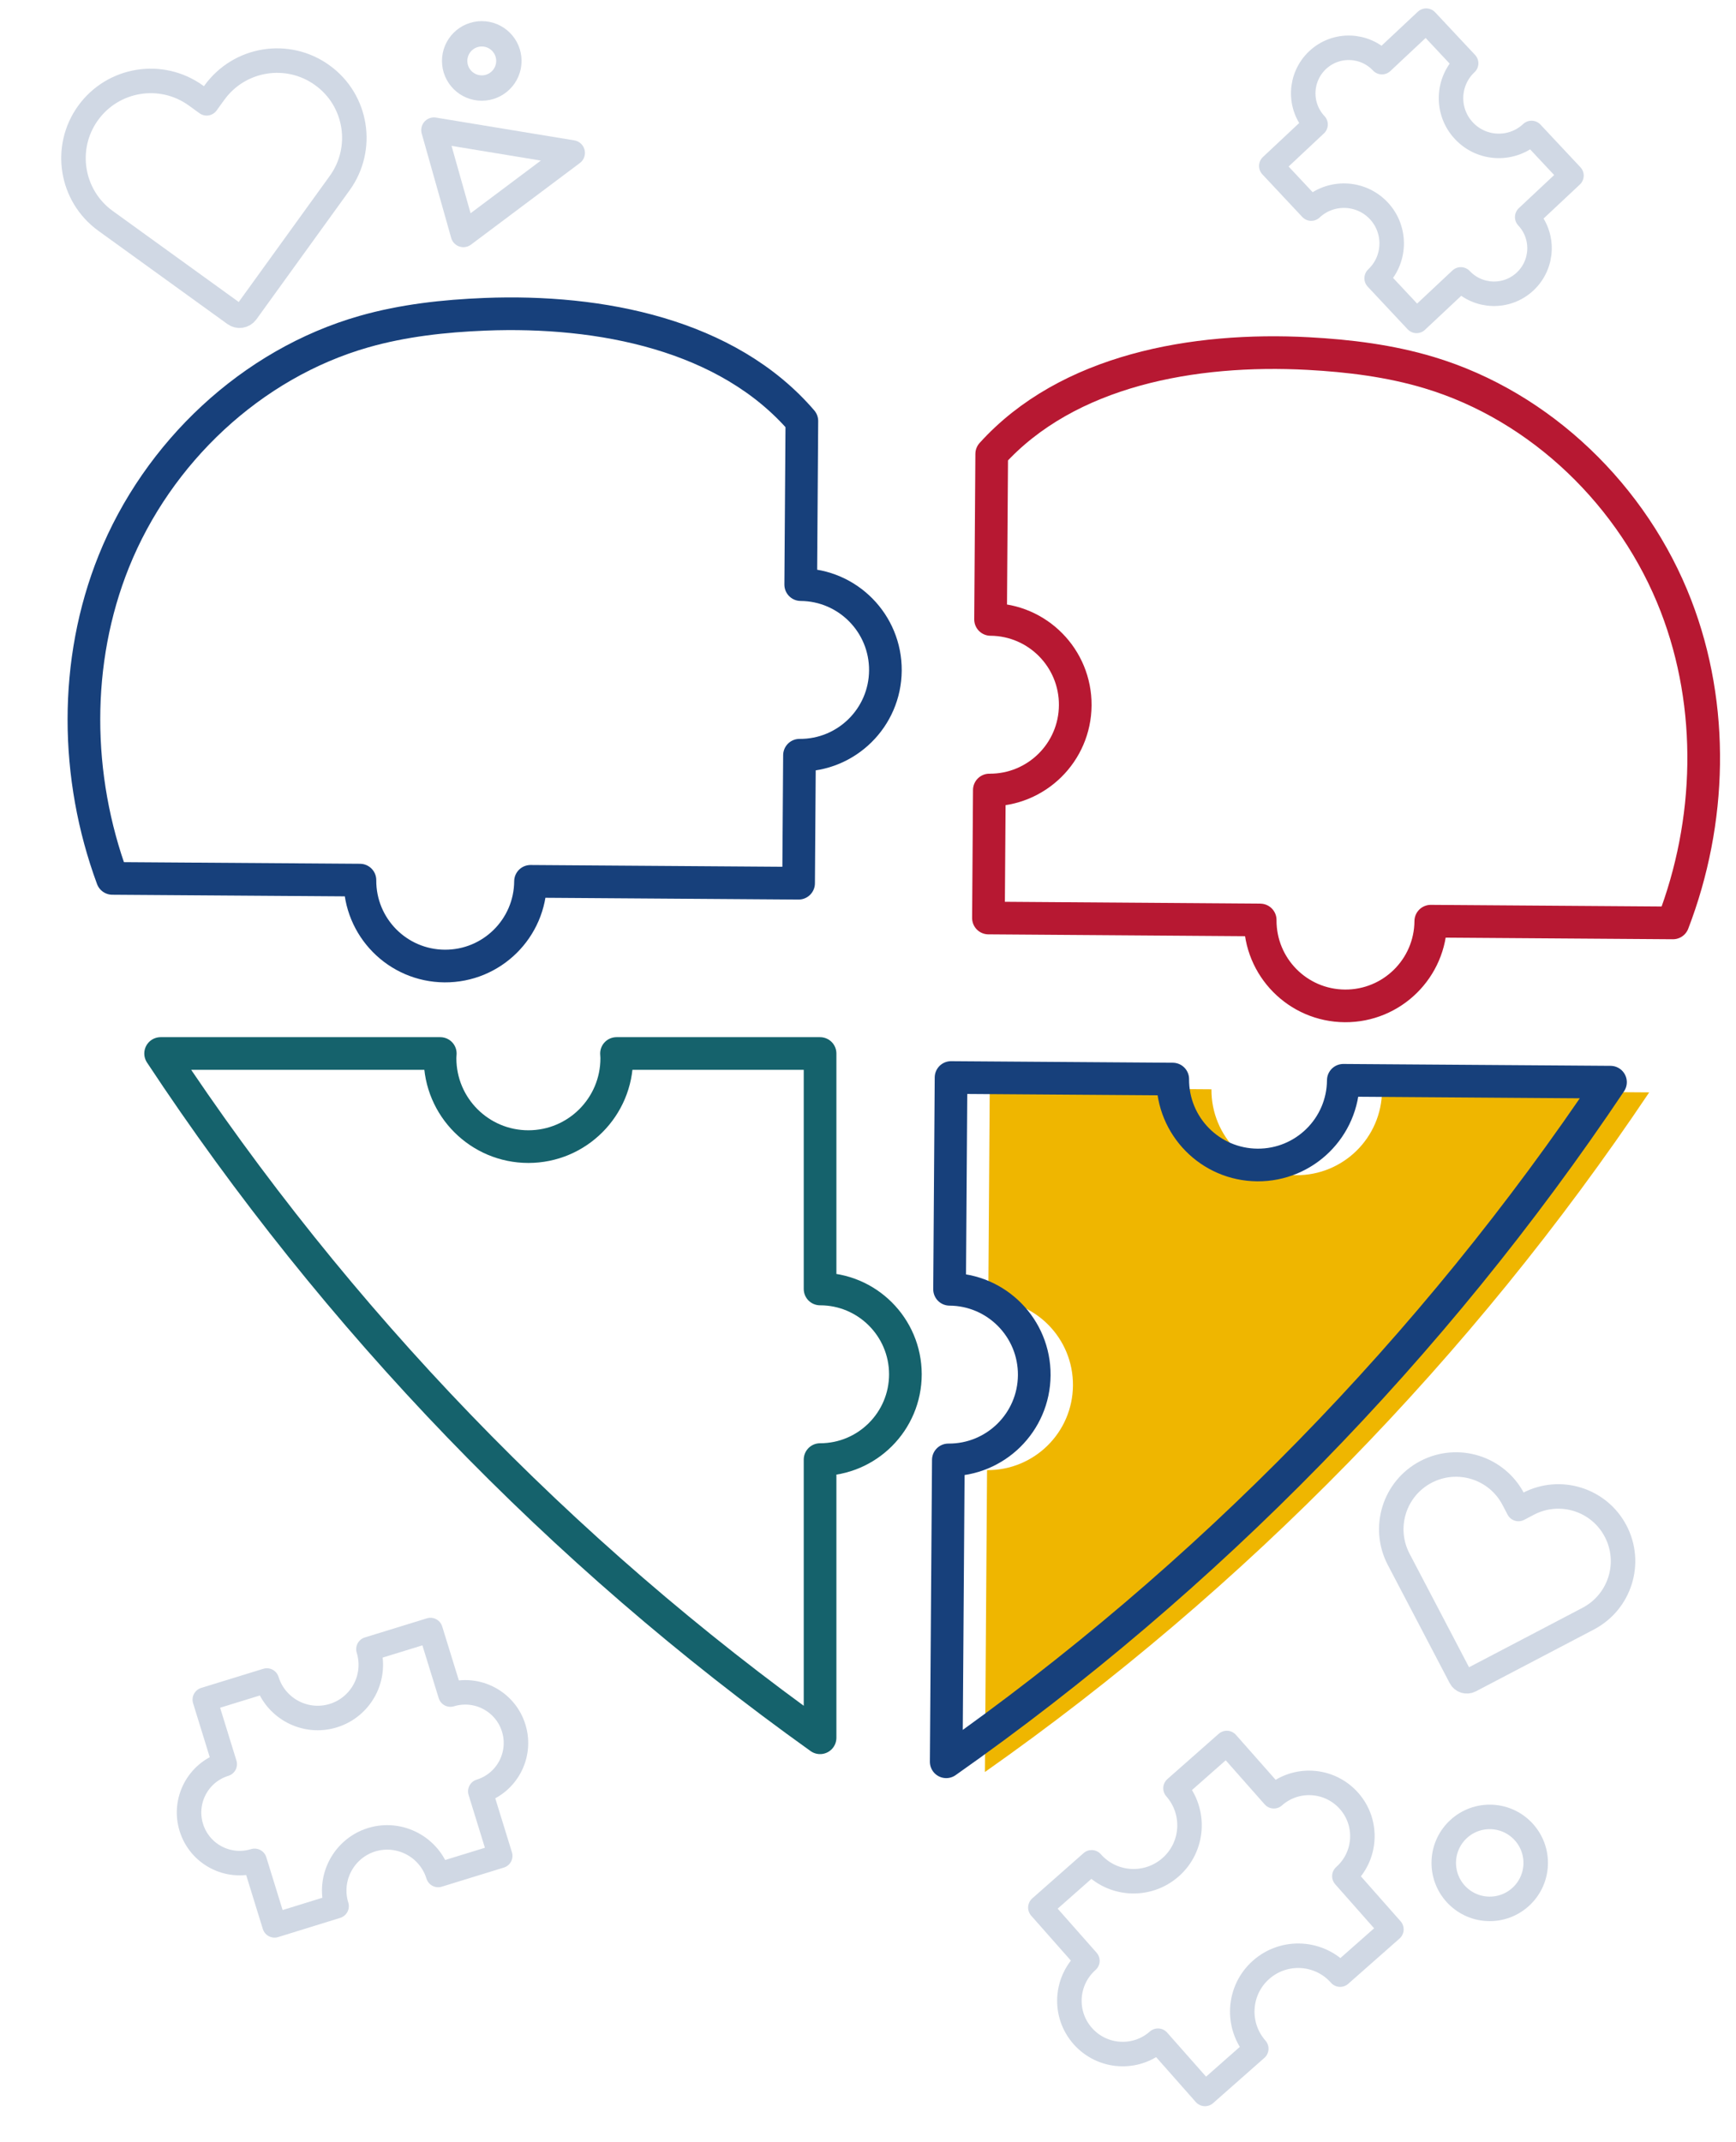 <?xml version="1.0" encoding="utf-8"?>
<!-- Generator: Adobe Illustrator 28.3.0, SVG Export Plug-In . SVG Version: 6.00 Build 0)  -->
<svg version="1.1" xmlns="http://www.w3.org/2000/svg" xmlns:xlink="http://www.w3.org/1999/xlink" x="0px" y="0px"
	 viewBox="0 0 212.6 262.29" style="enable-background:new 0 0 212.6 262.29;" xml:space="preserve">
<style type="text/css">
	.st0{display:none;}
	.st1{display:inline;}
	.st2{fill:#03CBDB;}
	.st3{opacity:0.3;fill:url(#);}
	.st4{opacity:0.2;}
	.st5{fill:none;stroke:#17407B;stroke-width:3.106;stroke-linecap:round;stroke-linejoin:round;stroke-miterlimit:10;}
	.st6{opacity:0.2;fill:none;stroke:#17407B;stroke-width:3.106;stroke-linecap:round;stroke-linejoin:round;stroke-miterlimit:10;}
	
		.st7{opacity:0.2;fill:none;stroke:#17407B;stroke-width:3.55;stroke-linecap:round;stroke-linejoin:round;stroke-miterlimit:10;stroke-dasharray:4.155,6.925;}
	.st8{fill:#EDB30F;stroke:#EDB30F;stroke-width:1.449;stroke-linecap:round;stroke-linejoin:round;stroke-miterlimit:10;}
	.st9{fill:none;stroke:#17407B;stroke-width:3.55;stroke-linecap:round;stroke-linejoin:round;stroke-miterlimit:10;}
	.st10{fill:#B71832;}
	.st11{fill:#17407B;}
	.st12{fill:#EFB600;}
	.st13{fill:#15626C;}
	.st14{fill:none;stroke:#B71832;stroke-width:4;stroke-linecap:round;stroke-linejoin:round;stroke-miterlimit:10;}
	.st15{fill:none;stroke:#17407B;stroke-width:4;stroke-linecap:round;stroke-linejoin:round;stroke-miterlimit:10;}
	.st16{fill:none;stroke:#15626C;stroke-width:4;stroke-linecap:round;stroke-linejoin:round;stroke-miterlimit:10;}
	.st17{opacity:0.2;fill:none;stroke:#17407B;stroke-width:3;stroke-linecap:round;stroke-linejoin:round;stroke-miterlimit:10;}
	.st18{fill:#F9B122;}
	.st19{fill:none;stroke:#F9B122;stroke-width:1.855;stroke-linecap:round;stroke-linejoin:round;stroke-miterlimit:10;}
	.st20{fill:none;stroke:#17407B;stroke-width:3;stroke-linecap:round;stroke-linejoin:round;stroke-miterlimit:10;}
	.st21{fill:#17407B;stroke:#17407B;stroke-linecap:round;stroke-linejoin:round;stroke-miterlimit:10;}
</style>
<g id="Capa_2" class="st0">
	<g class="st1">
		<g>
			<rect x="-402.11" y="-82.93" class="st2" width="653.26" height="797.6"/>
		</g>
	</g>
</g>
<g id="Capa_1">
	<g>
		<g class="st4">
			<path class="st5" d="M53.14,15.93l3.61,12.78l13.33-9.99L53.14,15.93z"/>
		</g>
		<circle class="st6" cx="59" cy="7.46" r="3.32"/>
	</g>
	<g>
		<g>
			<path class="st14" d="M205.25,74.18c-5.17-13.39-16.49-24.43-30.24-28.56c-4.79-1.44-9.79-2.06-14.79-2.33
				c-14-0.75-29.48,2.01-38.77,12.29l-0.14,20.26c5.77,0.04,10.41,4.75,10.37,10.52c-0.04,5.77-4.75,10.41-10.52,10.37l-0.11,15.67
				l33.28,0.24c-0.04,5.77,4.6,10.48,10.37,10.52c5.77,0.04,10.48-4.6,10.52-10.37l29.66,0.21
				C209.64,100.63,210.02,86.53,205.25,74.18z"/>
			<path class="st15" d="M98.06,71.58l0.14-20.03c-9.11-10.6-24.68-13.63-38.8-13.07c-5,0.2-10.01,0.75-14.82,2.12
				C30.78,44.54,19.3,55.41,13.94,68.73C9,81.01,9.17,95.12,13.76,107.55l30.32,0.21c-0.04,5.77,4.6,10.48,10.37,10.52
				c5.77,0.04,10.48-4.6,10.52-10.37l32.83,0.23l0.11-15.67c5.77,0.04,10.48-4.6,10.52-10.37S103.83,71.62,98.06,71.58z"/>
			<g>
				<g>
					<path class="st12" d="M169.25,133.52c-0.04,5.77-4.75,10.41-10.52,10.37c-5.77-0.04-10.41-4.75-10.37-10.52l-27.15-0.19
						l-0.18,25.93c5.77,0.04,10.41,4.75,10.37,10.52s-4.75,10.41-10.52,10.37l-0.26,36.96c31.91-22.44,59.63-50.8,81.35-83.21
						L169.25,133.52z"/>
				</g>
			</g>
			<g>
				<path class="st16" d="M100.43,157.82l0-28.83H75.5c0.01,0.19,0.03,0.38,0.03,0.58c0,5.97-4.84,10.82-10.82,10.82
					c-5.97,0-10.82-4.84-10.82-10.82c0-0.2,0.02-0.39,0.03-0.58l-34.25,0c21.49,32.56,49.01,61.11,80.76,83.78l0-34.06
					c5.77,0,10.45-4.68,10.45-10.45C110.87,162.49,106.19,157.82,100.43,157.82z"/>
			</g>
			<path class="st17" d="M164.12,241.77l6.28-5.54l-5.76-6.52c2.7-2.39,2.96-6.51,0.57-9.21c-2.39-2.7-6.51-2.96-9.21-0.57
				l-5.76-6.52l-6.28,5.54c2.5,2.84,2.24,7.17-0.6,9.67c-2.84,2.5-7.17,2.24-9.67-0.6l-6.28,5.54l5.76,6.52
				c-2.7,2.39-2.96,6.51-0.57,9.21c2.39,2.7,6.51,2.96,9.21,0.57l5.76,6.52l6.28-5.54c-2.5-2.84-2.24-7.17,0.6-9.67
				C157.29,238.67,161.62,238.94,164.12,241.77z"/>
			<path class="st17" d="M53.66,229.57l7.6-2.34l-2.44-7.9c3.27-1.01,5.1-4.48,4.09-7.75c-1.01-3.27-4.48-5.1-7.75-4.1l-2.44-7.9
				l-7.6,2.34c1.06,3.43-0.87,7.08-4.3,8.14c-3.43,1.06-7.08-0.87-8.14-4.3l-7.6,2.34l2.44,7.9c-3.27,1.01-5.1,4.48-4.09,7.75
				c1.01,3.27,4.48,5.1,7.75,4.09l2.44,7.9l7.6-2.35c-1.06-3.43,0.87-7.08,4.3-8.14C48.95,224.21,52.6,226.14,53.66,229.57z"/>
			<path class="st17" d="M179.55,7.75l-4.89-5.22l-5.42,5.08c-2.11-2.24-5.63-2.36-7.88-0.25c-2.24,2.11-2.36,5.63-0.25,7.88
				l-5.42,5.08l4.89,5.22c2.36-2.21,6.06-2.09,8.27,0.26s2.09,6.06-0.26,8.27l4.89,5.22l5.42-5.08c2.11,2.24,5.63,2.36,7.88,0.25
				c2.24-2.11,2.36-5.63,0.25-7.88l5.42-5.08l-4.89-5.22c-2.36,2.21-6.06,2.09-8.27-0.26C177.07,13.67,177.19,9.96,179.55,7.75z"/>
			<path class="st17" d="M39.47,9.21L39.47,9.21c-4.24-3.06-10.15-2.1-13.21,2.13l-0.95,1.31l0,0l-1.31-0.95
				c-4.24-3.06-10.15-2.1-13.21,2.13l0,0c-3.06,4.24-2.1,10.15,2.13,13.21l7.67,5.54l0,0l8.14,5.88c0.46,0.34,1.11,0.23,1.45-0.23
				l5.88-8.14l0,0l5.54-7.67C44.66,18.18,43.71,12.26,39.47,9.21z"/>
			<path class="st17" d="M197.86,187.47L197.86,187.47c-2.03-3.88-6.82-5.37-10.7-3.34l-1.2,0.63l0,0l-0.63-1.2
				c-2.03-3.88-6.82-5.37-10.7-3.34h0c-3.88,2.03-5.37,6.82-3.34,10.7l3.68,7.02l0,0l3.9,7.45c0.22,0.43,0.75,0.59,1.17,0.37
				l7.45-3.9l0,0l7.02-3.68C198.4,196.13,199.89,191.34,197.86,187.47z"/>
		</g>
		<circle class="st17" cx="182.44" cy="228.09" r="5.63"/>
	</g>
	<g>
		<path class="st15" d="M164.51,132.27c-0.04,5.77-4.75,10.41-10.52,10.37c-5.77-0.04-10.41-4.75-10.37-10.52l-27.15-0.19
			l-0.18,25.93c5.77,0.04,10.41,4.75,10.37,10.52s-4.75,10.41-10.52,10.37l-0.26,36.96c31.91-22.44,59.63-50.8,81.35-83.21
			L164.51,132.27z"/>
	</g>
</g>
</svg>
